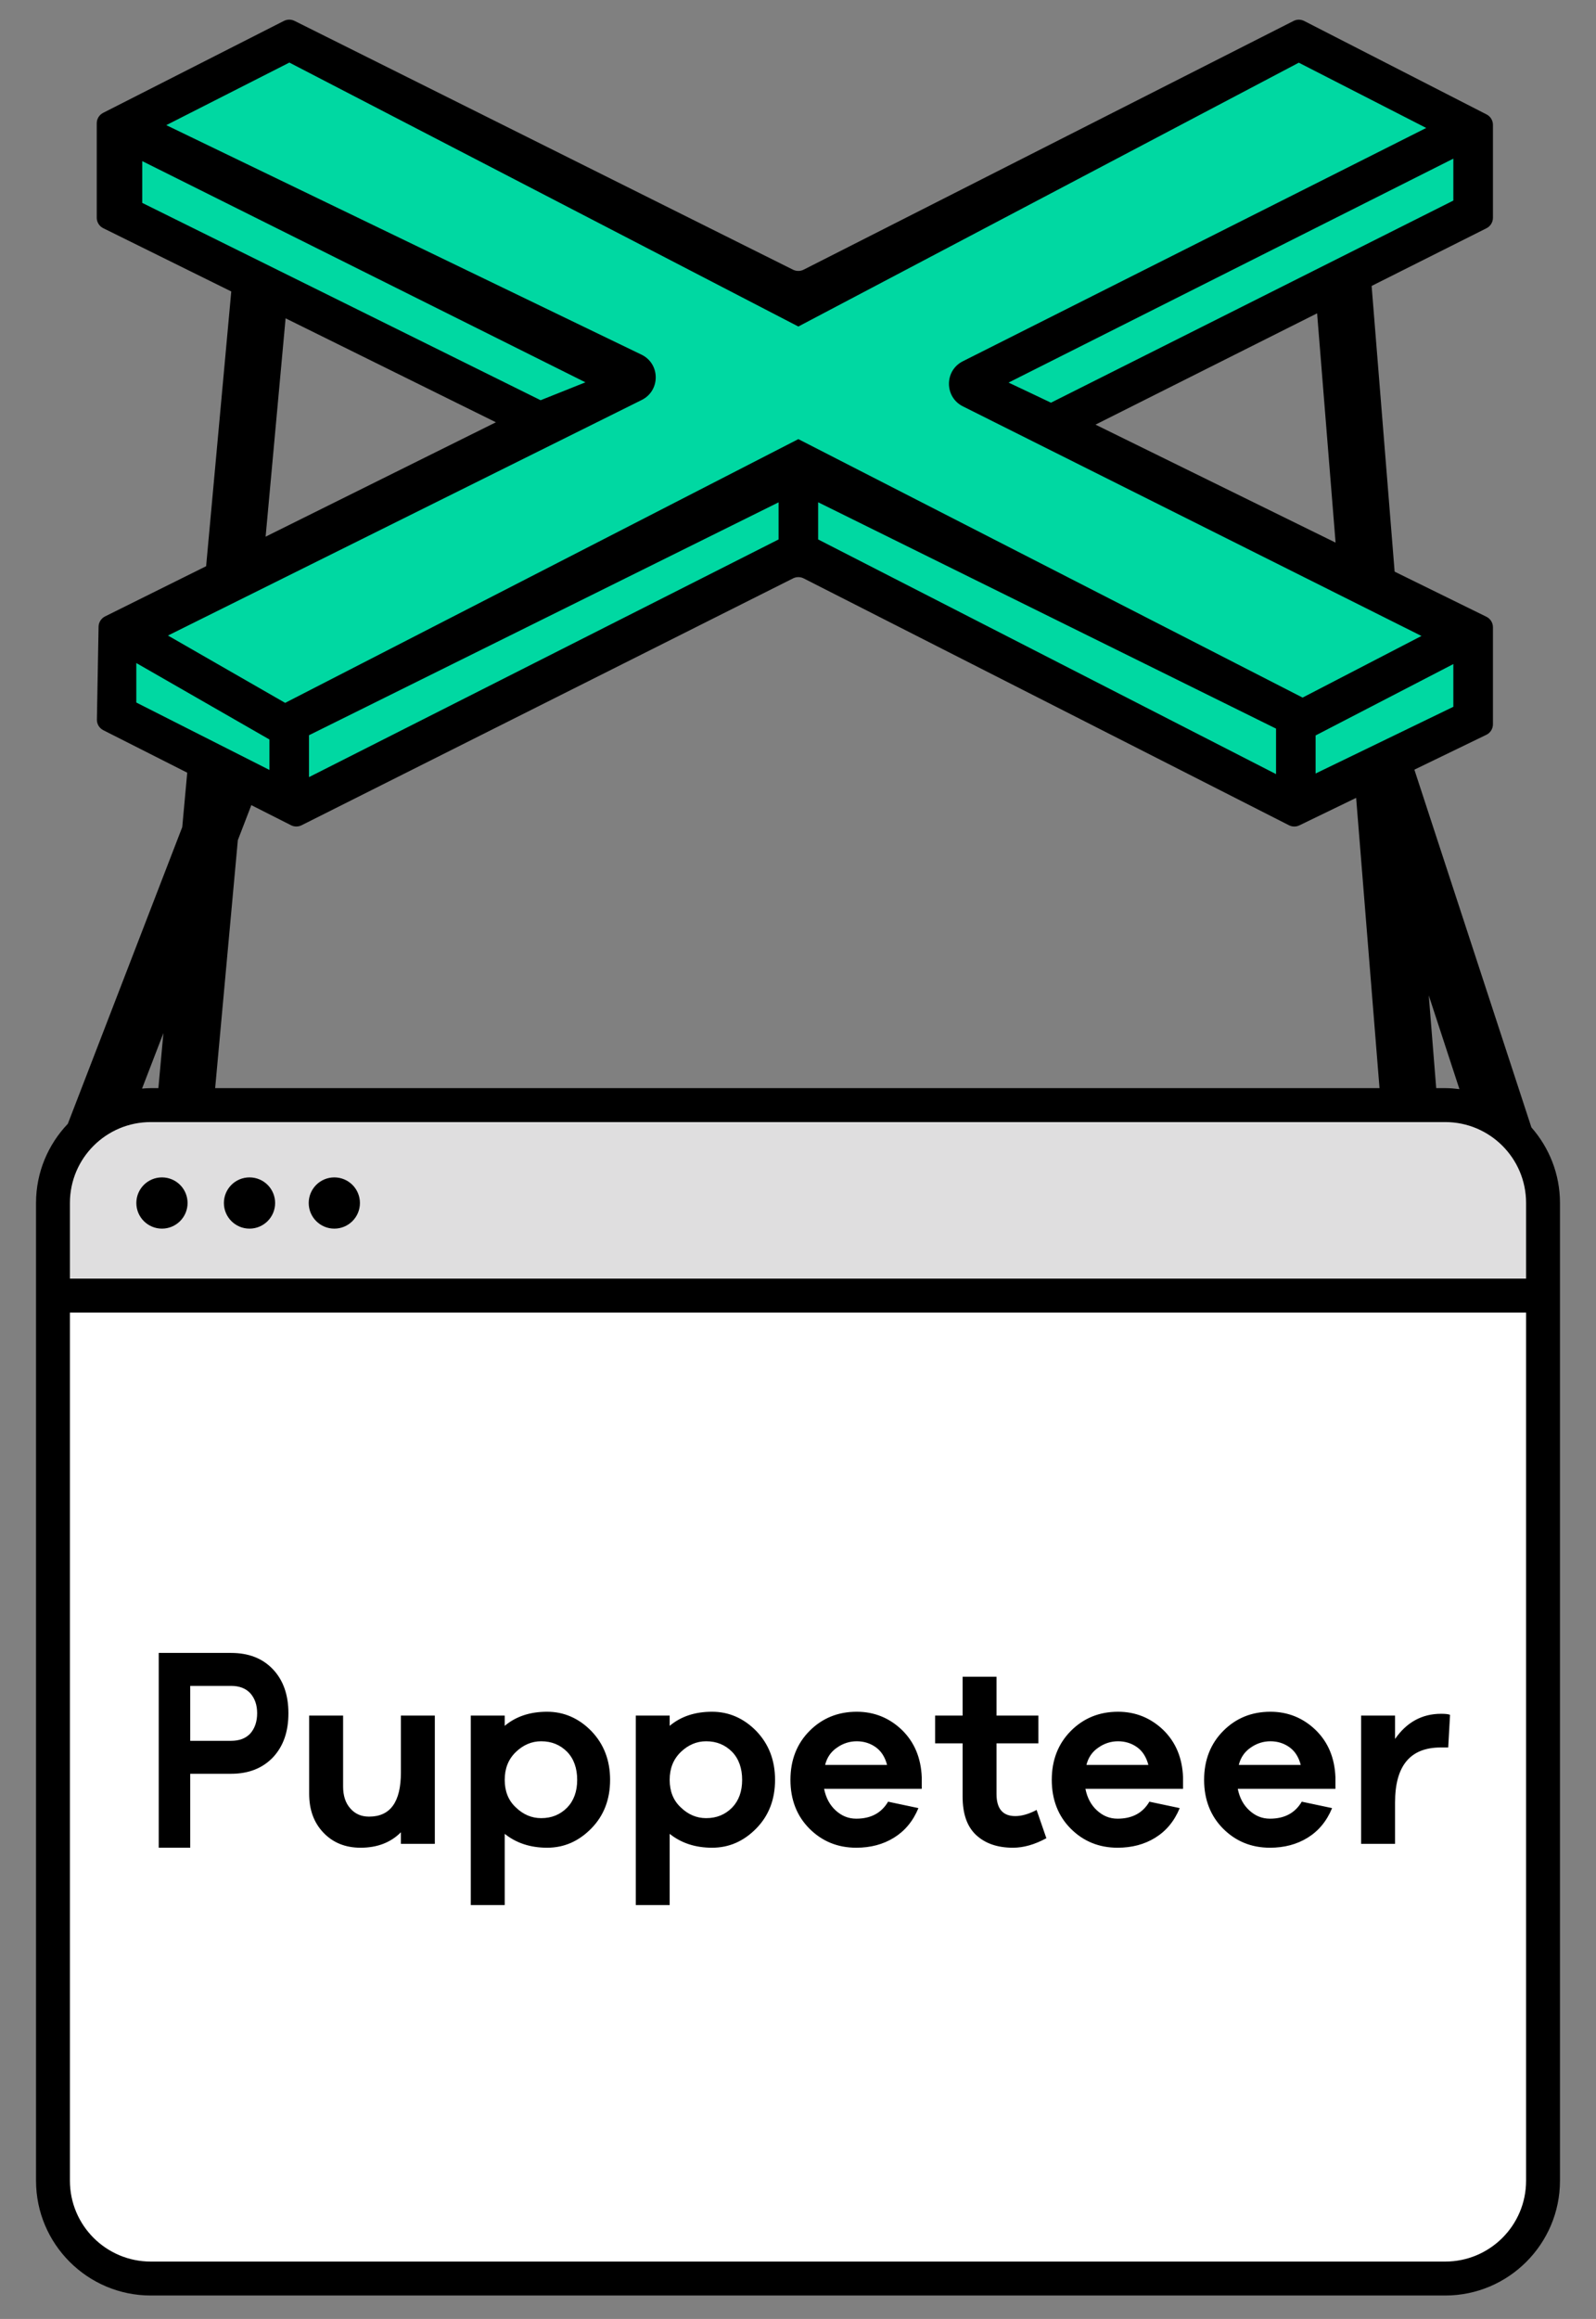 <svg width="42" height="61" viewBox="0 0 42 61" fill="none" xmlns="http://www.w3.org/2000/svg">
<rect x="0" y="0" width="42" height="61" fill="#808080" stroke="none"/>
<g clip-path="url(#clip0_110_172)">
<path d="M40.648 34.08H1.291V31.861C1.291 30.369 2.5 29.16 3.991 29.16H37.948C39.439 29.16 40.648 30.369 40.648 31.861V34.08Z" fill="#DFDEDF"/>
<path d="M37.906 59.82H4.033C2.519 59.82 1.291 58.593 1.291 57.078V34.08H40.648V57.078C40.648 58.593 39.421 59.82 37.906 59.82Z" fill="white"/>
<path d="M40.16 33.634V31.643C40.16 30.468 39.207 29.516 38.032 29.516H3.968C2.793 29.516 1.84 30.468 1.84 31.643V33.634H40.16ZM40.16 57.363V34.527H1.84V57.363C1.84 58.538 2.793 59.49 3.968 59.49H38.032C39.207 59.49 40.16 58.538 40.16 57.363ZM4.168 28.623L4.3 27.176L3.738 28.635C3.814 28.629 3.89 28.623 3.968 28.623H4.168ZM37.599 26.184L37.795 28.623H38.032C38.159 28.623 38.283 28.634 38.406 28.649L37.599 26.184ZM40.3 29.656C40.767 30.188 41.052 30.882 41.052 31.643V57.363C41.052 59.028 39.697 60.383 38.032 60.383H3.968C2.303 60.383 0.948 59.028 0.948 57.363V31.643C0.948 30.836 1.268 30.104 1.785 29.561L4.796 21.757L6.109 7.415L7.591 7.55L6.408 20.473L6.824 20.634L6.259 22.1L5.662 28.623H36.303L34.602 7.514L36.085 7.395L37.088 19.844L37.089 19.844L40.3 29.656ZM4.262 30.971C4.634 30.971 4.936 31.272 4.936 31.645C4.936 32.017 4.634 32.319 4.262 32.319C3.89 32.319 3.588 32.017 3.588 31.645C3.588 31.272 3.89 30.971 4.262 30.971ZM6.566 30.971C6.938 30.971 7.24 31.272 7.24 31.645C7.24 32.017 6.938 32.319 6.566 32.319C6.194 32.319 5.892 32.017 5.892 31.645C5.892 31.272 6.194 30.971 6.566 30.971ZM8.798 30.971C9.17 30.971 9.472 31.272 9.472 31.645C9.472 32.017 9.17 32.319 8.798 32.319C8.426 32.319 8.124 32.017 8.124 31.645C8.124 31.272 8.426 30.971 8.798 30.971Z" fill="black"/>
<path d="M6.591 45.595C6.706 45.461 6.767 45.285 6.767 45.066C6.767 44.848 6.706 44.679 6.591 44.545C6.469 44.411 6.298 44.347 6.079 44.347H5.006V45.792H6.079C6.298 45.792 6.469 45.729 6.591 45.595ZM6.079 43.48C6.542 43.48 6.908 43.621 7.182 43.91C7.456 44.199 7.59 44.587 7.59 45.066C7.59 45.552 7.456 45.933 7.188 46.222C6.914 46.511 6.548 46.659 6.079 46.659H5.006V48.604H4.177V43.48H6.079ZM10.55 46.623V45.128H11.443V48.502H10.55V48.198C10.28 48.468 9.928 48.604 9.489 48.604C9.083 48.604 8.758 48.468 8.508 48.205C8.258 47.941 8.136 47.603 8.136 47.184V45.128H9.029V46.994C9.029 47.231 9.09 47.427 9.218 47.569C9.34 47.711 9.502 47.786 9.712 47.786C10.273 47.786 10.55 47.4 10.55 46.623ZM14.925 47.549C15.101 47.366 15.189 47.123 15.189 46.819C15.189 46.514 15.101 46.264 14.925 46.082C14.743 45.899 14.52 45.804 14.242 45.804C13.992 45.804 13.769 45.899 13.573 46.088C13.377 46.278 13.282 46.521 13.282 46.819C13.282 47.116 13.377 47.36 13.573 47.542C13.769 47.732 13.992 47.826 14.242 47.826C14.52 47.826 14.743 47.732 14.925 47.549ZM14.398 45.027C14.837 45.027 15.23 45.196 15.561 45.534C15.892 45.879 16.055 46.305 16.055 46.819C16.055 47.333 15.892 47.759 15.561 48.097C15.23 48.435 14.844 48.604 14.398 48.604C13.958 48.604 13.586 48.482 13.282 48.239V50.112H12.389V45.128H13.282V45.398C13.58 45.148 13.951 45.027 14.398 45.027ZM19.266 47.549C19.442 47.366 19.53 47.123 19.53 46.819C19.53 46.514 19.442 46.264 19.266 46.082C19.084 45.899 18.861 45.804 18.583 45.804C18.333 45.804 18.11 45.899 17.914 46.088C17.718 46.278 17.623 46.521 17.623 46.819C17.623 47.116 17.718 47.36 17.914 47.542C18.11 47.732 18.333 47.826 18.583 47.826C18.861 47.826 19.084 47.732 19.266 47.549ZM18.739 45.027C19.178 45.027 19.571 45.196 19.902 45.534C20.233 45.879 20.396 46.305 20.396 46.819C20.396 47.333 20.233 47.759 19.902 48.097C19.571 48.435 19.185 48.604 18.739 48.604C18.299 48.604 17.927 48.482 17.623 48.239V50.112H16.731V45.128H17.623V45.398C17.921 45.148 18.293 45.027 18.739 45.027ZM21.714 46.426H23.344C23.29 46.217 23.188 46.061 23.046 45.96C22.904 45.858 22.735 45.804 22.546 45.804C22.363 45.804 22.187 45.858 22.032 45.967C21.869 46.075 21.761 46.23 21.714 46.426ZM22.546 45.027C23.006 45.027 23.405 45.189 23.736 45.507C24.067 45.831 24.236 46.244 24.257 46.751V47.055H21.687C21.734 47.292 21.836 47.481 21.991 47.623C22.147 47.765 22.323 47.84 22.532 47.84C22.918 47.84 23.195 47.691 23.371 47.393L24.169 47.562C24.027 47.907 23.81 48.164 23.526 48.34C23.242 48.516 22.911 48.604 22.532 48.604C22.045 48.604 21.633 48.435 21.302 48.103C20.97 47.772 20.801 47.339 20.801 46.819C20.801 46.298 20.97 45.865 21.308 45.527C21.64 45.196 22.052 45.027 22.546 45.027ZM26.718 47.772C26.887 47.772 27.076 47.718 27.279 47.61L27.536 48.354C27.225 48.523 26.934 48.604 26.657 48.604C26.244 48.604 25.92 48.489 25.683 48.266C25.447 48.043 25.332 47.711 25.332 47.258V45.858H24.608V45.128H25.332V44.107H26.224V45.128H27.326V45.858H26.224V47.191C26.224 47.576 26.387 47.772 26.718 47.772ZM28.591 46.426H30.22C30.166 46.217 30.065 46.061 29.923 45.96C29.781 45.858 29.612 45.804 29.422 45.804C29.24 45.804 29.064 45.858 28.909 45.967C28.746 46.075 28.638 46.23 28.591 46.426ZM29.422 45.027C29.882 45.027 30.281 45.189 30.613 45.507C30.944 45.831 31.113 46.244 31.133 46.751V47.055H28.564C28.611 47.292 28.712 47.481 28.868 47.623C29.023 47.765 29.199 47.84 29.409 47.84C29.794 47.84 30.072 47.691 30.247 47.393L31.045 47.562C30.903 47.907 30.687 48.164 30.403 48.34C30.119 48.516 29.788 48.604 29.409 48.604C28.922 48.604 28.509 48.435 28.178 48.103C27.847 47.772 27.678 47.339 27.678 46.819C27.678 46.298 27.847 45.865 28.185 45.527C28.516 45.196 28.929 45.027 29.422 45.027ZM32.6 46.426H34.23C34.176 46.217 34.075 46.061 33.932 45.96C33.79 45.858 33.622 45.804 33.432 45.804C33.25 45.804 33.074 45.858 32.918 45.967C32.756 46.075 32.648 46.23 32.6 46.426ZM33.432 45.027C33.892 45.027 34.291 45.189 34.622 45.507C34.954 45.831 35.123 46.244 35.143 46.751V47.055H32.573C32.621 47.292 32.722 47.481 32.878 47.623C33.033 47.765 33.209 47.84 33.419 47.84C33.804 47.84 34.081 47.691 34.257 47.393L35.055 47.562C34.913 47.907 34.697 48.164 34.413 48.34C34.129 48.516 33.797 48.604 33.419 48.604C32.932 48.604 32.519 48.435 32.188 48.103C31.857 47.772 31.687 47.339 31.687 46.819C31.687 46.298 31.857 45.865 32.195 45.527C32.526 45.196 32.938 45.027 33.432 45.027ZM37.922 45.081C38.023 45.081 38.105 45.087 38.159 45.108L38.111 45.967H37.915C37.111 45.967 36.712 46.447 36.712 47.414V48.502H35.819V45.128H36.712V45.743C37.016 45.304 37.422 45.081 37.922 45.081Z" fill="black"/>
<path d="M34.018 21.296L38.833 18.971V16.646L27.707 11.332L38.833 5.603V3.361L34.184 1.202L21.009 7.761L7.614 1.202L3.296 3.527V5.52L13.758 11.249L3.296 16.563V18.971L7.78 21.296L21.065 14.487L34.018 21.296Z" fill="#00D8A2"/>
<path d="M34.621 20.347V19.346L38.246 17.468V18.592L34.621 20.347ZM3.587 17.441L7.09 19.452V20.253L3.587 18.48V17.441ZM21.53 13.212L33.58 19.166V20.363L21.53 14.19V13.212ZM8.132 19.34L20.489 13.214V14.19L8.132 20.442V19.34ZM16.881 9.329L4.376 3.292L7.615 1.646L21.009 8.589L34.179 1.649L37.532 3.366L25.338 9.503C24.85 9.748 24.851 10.445 25.339 10.689L37.407 16.729L34.279 18.35L21.009 11.551L7.504 18.489L4.42 16.718L16.888 10.521C17.382 10.275 17.378 9.569 16.881 9.329ZM3.743 5.337V4.238L15.406 10.057L14.227 10.528L3.743 5.337ZM27.657 10.593C27.642 10.583 26.541 10.064 26.541 10.064L38.246 4.173V5.276L27.657 10.593ZM28.829 11.17L39.118 6.004C39.222 5.952 39.288 5.845 39.288 5.728V3.284C39.288 3.168 39.223 3.062 39.12 3.01L34.321 0.552C34.233 0.507 34.129 0.506 34.041 0.551L21.148 7.094C21.061 7.138 20.958 7.138 20.87 7.095L7.75 0.549C7.662 0.506 7.56 0.506 7.472 0.55L2.715 2.968C2.611 3.021 2.546 3.127 2.546 3.243V5.727C2.546 5.844 2.612 5.951 2.718 6.003L13.05 11.108L2.766 16.214C2.663 16.265 2.596 16.37 2.594 16.485L2.55 18.927C2.547 19.046 2.613 19.154 2.719 19.208L7.659 21.708C7.746 21.752 7.849 21.752 7.937 21.708L20.87 15.214C20.957 15.17 21.061 15.17 21.148 15.214L33.92 21.708C34.006 21.752 34.108 21.753 34.194 21.711L39.114 19.329C39.22 19.278 39.288 19.17 39.288 19.052V16.5C39.288 16.382 39.221 16.275 39.115 16.223L28.829 11.17Z" fill="black"/>
</g>
<defs>
<clipPath id="clip0_110_172">
<rect width="40.104" height="60" fill="white" transform="translate(0.948 0.517)"/>
</clipPath>
</defs>
</svg>
